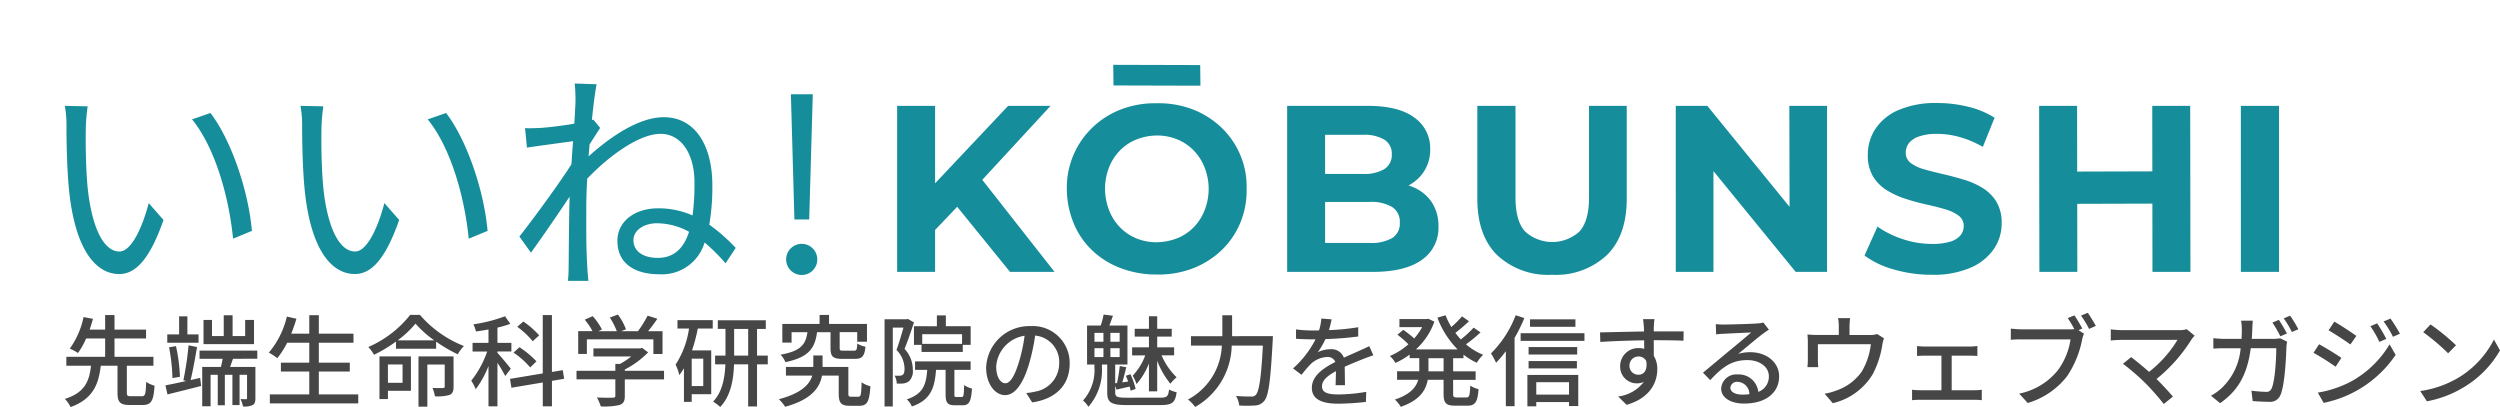 <svg xmlns="http://www.w3.org/2000/svg" xmlns:xlink="http://www.w3.org/1999/xlink" width="1735.509" height="282.587" viewBox="0 0 1735.509 282.587">
  <defs>
    <filter id="パス_226-2" x="0" y="0" width="1627.115" height="240" filterUnits="userSpaceOnUse">
      <feOffset dy="15" input="SourceAlpha"/>
      <feGaussianBlur stdDeviation="15" result="blur"/>
      <feFlood flood-opacity="0.161"/>
      <feComposite operator="in" in2="blur"/>
      <feComposite in="SourceGraphic"/>
    </filter>
  </defs>
  <g id="グループ_4" data-name="グループ 4" transform="translate(-492.917 -1751.466)">
    <path id="パス_226-2-2" data-name="パス 226-2" d="M583.745,2026.518c-2.35,0-2.765-.345-2.765-2.468v-18.683h18.455v-6.221H572.409v-12.718H594.32v-6.142H572.409v-10.092h-6.5v10.092H555.128c.9-2.558,1.659-5.115,2.351-7.465l-6.567-1.244a57.016,57.016,0,0,1-9.539,21.9,34.668,34.668,0,0,1,5.668,3.042,51.9,51.9,0,0,0,5.668-10.092h13.2v12.718H538.974v6.221H556.1c-1.175,10.3-4.009,18.663-18.179,23.018a21.149,21.149,0,0,1,4.019,5.668c15.681-5.737,19.413-15.9,20.934-28.686h11.612v18.663c0,6.5,1.659,8.591,8.5,8.591h8.986c5.876,0,7.6-2.834,8.226-13.41a20.018,20.018,0,0,1-5.807-2.626c-.276,8.571-.691,9.953-2.962,9.953Zm85.5-52.947H663.1v11.2h-8.709v-14.447h-6.152v14.447h-8.156v-11.2H634.2v16.787h35.054Zm-38.51,10.023h-7.732v-12.511h-5.737v12.511h-8.226v5.806h21.724Zm-12.916,29.446a111.23,111.23,0,0,0-2.765-21.29l-4.77.83a129.1,129.1,0,0,1,2.351,21.358Zm7.406,2.281c1.589-6.221,3.179-15.553,4.493-22.949L623.8,1991.2a206.15,206.15,0,0,1-3.6,24.262l2.005.494c-5.461,1.244-10.576,2.281-14.446,3.041l1.422,6.28c6.566-1.659,15.206-3.732,23.363-5.875l-.692-5.6Zm46.311-14.812v-5.648h-40.09v5.668h16.036c-.346,1.935-.761,3.87-1.175,5.668H633.3v27.3h5.806v-21.843h4.977v21.151H649v-21.151h5.253v21.013h4.977v-21.013h5.184v16.106c0,.622-.139.829-.691.829s-2.074,0-3.871-.069a17.9,17.9,0,0,1,1.728,5.115,13.218,13.218,0,0,0,6.705-.968c1.52-.829,1.935-2.35,1.935-4.838V2006.2H652.659c.622-1.8,1.313-3.733,2.005-5.668Zm42.707,24.765v-15.9h21.5v-6.152h-21.5V1989.4H738.3v-6.29H714.246v-12.837h-6.635v12.837H695.1c1.313-3.318,2.557-6.843,3.594-10.368l-6.636-1.521a59.653,59.653,0,0,1-12.511,25.022,41.107,41.107,0,0,1,5.876,3.871,59.688,59.688,0,0,0,6.843-10.714h15.345v13.824h-19.7v6.152h19.7v15.9H680.239v6.221h61.38v-6.221Zm58.132-20.8V2017.2H762.217v-12.719Zm5.806-5.608H756.342v29.653h5.875v-5.737h15.967Zm29.584,0H783.437v34.906h6.152v-29.238h12.047v15.206c0,.83-.277,1.037-1.244,1.106s-4.009.07-7.258-.069a25.363,25.363,0,0,1,1.728,5.807,29.331,29.331,0,0,0,10.23-.988c2.143-1.037,2.7-2.765,2.7-5.737Zm-38.777-11.129a70.077,70.077,0,0,0,12.373-11.612,75.207,75.207,0,0,0,12.994,11.612Zm8.709-17.695a75.528,75.528,0,0,1-29.1,22.326,25.558,25.558,0,0,1,3.95,5.392,97.4,97.4,0,0,0,15.266-9.193v4.976h27.856v-4.907a102.885,102.885,0,0,0,15,8.778,28.877,28.877,0,0,1,4.3-5.737,78.028,78.028,0,0,1-30.552-21.635Zm89.513,14.239a56.961,56.961,0,0,0-10.991-9.608l-4.216,3.664a56.231,56.231,0,0,1,10.714,10.022Zm-1.886,18.041a65.012,65.012,0,0,0-11.8-9.815l-4.079,3.732a59.536,59.536,0,0,1,11.544,10.3Zm-17.814,5.115c-1.313-1.8-7.189-8.848-9.262-10.991v-.987h9.677v-5.994h-9.677v-10.575a65.378,65.378,0,0,0,8.916-2.627l-3.663-5.253a103.726,103.726,0,0,1-21.981,5.6,19.562,19.562,0,0,1,1.8,4.976c2.765-.414,5.738-.829,8.71-1.382v9.262H820.97v6.014h10.161a68.758,68.758,0,0,1-11.059,20.243,40.555,40.555,0,0,1,3.11,5.924,67.1,67.1,0,0,0,8.848-16.1v27.994h6.221v-30.176a94.942,94.942,0,0,1,5.391,9.124Zm37.029,6.981-.947-5.994-7.535,1.244V1970.2H869.7v40.486l-22.741,3.8.988,6.152,21.773-3.663v16.589h6.359v-17.695Zm15.78-27.372h46.173v10.161h6.359v-15.829H942.842c2.142-2.627,4.443-5.668,6.418-8.64l-6.774-2.143a72.621,72.621,0,0,1-6.705,10.783h-11.7l3.387-1.313a40.938,40.938,0,0,0-5.6-10.23l-5.6,2.073a51.225,51.225,0,0,1,4.839,9.47H908.32l2.469-1.175a42.444,42.444,0,0,0-6.418-9.262l-5.53,2.468a43.626,43.626,0,0,1,5.391,7.949h-9.924v15.829h6.014Zm53.569,21.842H926.657v-.9a62.043,62.043,0,0,0,16.185-11.909l-4.148-3.11-1.382.345H904.884v5.6H931.15a54.539,54.539,0,0,1-7.811,5.184h-3.248v4.77H893.133v5.924h26.958v11.356c0,1.037-.346,1.313-1.728,1.382s-6.221.07-11.06-.138a34.571,34.571,0,0,1,2.7,6.221,48.083,48.083,0,0,0,12.926-.987c2.834-.988,3.732-2.765,3.732-6.29v-11.494h27.234Zm27.234,10.576h-8.018V2000.46h8.018Zm-17.9-39.952h8.018a62.214,62.214,0,0,1-9.332,25.091,31.469,31.469,0,0,1,2.558,7.277,41.093,41.093,0,0,0,3.249-4.769v23.343h5.391v-5.322h13.548v-30.414H973.324a116.524,116.524,0,0,0,4.009-15.206H987.7v-5.807H963.223Zm39.33,18.8v-18.525h9.746v18.525Zm23.363,0h-7.465v-18.525h6.083v-6.013H991.227v6.013h5.322v18.525h-7.2v6.082h7.119c-.345,8.848-1.935,19.009-8.5,25.852a33.907,33.907,0,0,1,4.908,3.733c7.465-7.742,9.262-19.216,9.608-29.585h9.815v29.239h6.152V2004.4h7.465Zm43.547-16.244v10.921c0,5.876,1.52,7.6,8.156,7.6h8.848c4.838,0,6.566-1.728,7.257-8.433a15.671,15.671,0,0,1-5.668-2.212c-.207,4.355-.553,4.977-2.35,4.977h-7.257c-2.281,0-2.627-.208-2.627-2.005v-10.862H1088v6.636h6.774v-12.363h-26.335v-6.221h-6.567v6.221h-25.861v12.995h6.418v-7.258h11.01c-1.175,8.364-4.443,13.133-18.663,15.622a15.621,15.621,0,0,1,3.358,5.184c16.382-3.387,20.529-9.815,21.981-20.806Zm14.377,44.791c-1.659,0-2-.276-2-2.281V2006.2h-17.9v-7.949h-6.418v7.949h-19.009v6.013h18.268c-1.728,5.876-7.189,12.166-23.156,16.382a30.284,30.284,0,0,1,4.355,5.253c18.524-5.046,24.123-13.548,25.575-21.635h11.612v12.442c0,6.636,1.728,8.5,7.673,8.5h6.7c5.253,0,6.981-2.765,7.6-13.548a18.717,18.717,0,0,1-6.083-2.765c-.276,8.848-.553,10.023-2.281,10.023Zm76.932-36.7h-27.648v-6.7h27.648Zm-33.385-12.234v12.926h5.253v4.907h28.636v-4.907h5.461v-12.926h-17.212v-7.515h-6.23v7.535Zm-4.217-5.046-.987.207h-15.207v60.551h5.707v-54.744h7.406c-1.313,4.7-3.11,10.862-4.838,15.483a18.958,18.958,0,0,1,5.6,12.926c0,2-.277,3.663-1.244,4.354a3.718,3.718,0,0,1-2.143.622,20.756,20.756,0,0,1-3.525-.069,12.557,12.557,0,0,1,1.52,5.53,32.759,32.759,0,0,0,4.562-.069,9.3,9.3,0,0,0,3.733-1.383,9.57,9.57,0,0,0,2.834-8.225,20.92,20.92,0,0,0-5.737-14.377c2.212-5.392,4.631-12.581,6.566-18.387Zm33.732,54.191c-1.245,0-1.452-.207-1.452-2.073v-16.787h11.267v-5.875h-38.57v5.875h8.433c-.691,10.428-3.042,16.856-14.17,20.46a13.933,13.933,0,0,1,3.525,4.977c12.995-4.493,15.829-12.649,16.787-25.437h6.635v16.856c0,5.875,1.245,7.741,6.5,7.741h5.391c4.286,0,5.876-2.419,6.419-11.612a16.3,16.3,0,0,1-5.461-2.419c-.138,7.188-.415,8.294-1.659,8.294Zm78.591-23.155a25.586,25.586,0,0,0-25.061-26.1q-1.017-.021-2.035.04a29.958,29.958,0,0,0-30.9,28.754c0,11.544,6.29,19.147,13.133,19.147s12.58-7.811,16.727-21.912a137.565,137.565,0,0,0,4.148-19.423,18.376,18.376,0,0,1,16.707,19.285,19.882,19.882,0,0,1-16.707,19.631,42.8,42.8,0,0,1-6.152.987l4.1,6.478C1226.241,2028.385,1235.493,2018.431,1235.493,2003.916Zm-51.012,2a23.106,23.106,0,0,1,19.7-21.358,110.126,110.126,0,0,1-3.8,17.833c-3.179,10.645-6.418,15.138-9.539,15.138C1187.868,2017.533,1184.481,2013.859,1184.481,2005.92Zm106.033,17.211h5.737V2001.9a56.115,56.115,0,0,0,9.193,15.967,24.156,24.156,0,0,1,4.286-4.5,46.91,46.91,0,0,1-10.438-15.207H1308v-5.579h-11.751v-7.465h10.092v-5.392h-10.092v-8.709h-5.737v8.709h-9.875v5.392h9.875v7.465h-11.682v5.6h9.124a42.2,42.2,0,0,1-8.709,14.1,29.286,29.286,0,0,1,2.627,5.807,46.6,46.6,0,0,0,8.64-14.319ZM1252.7,1993.2h6.221v6.152H1252.7Zm0-10.645h6.221v6.152H1252.7Zm17.478,6.152h-6.418v-6.152h6.418Zm0,10.645h-6.418V1993.2h6.418Zm4.937,28.2c-6.912,0-8.018-.691-8.018-3.594v-4.7l.9,2.7c2.9-.76,5.925-1.382,9.124-2.142a19.269,19.269,0,0,1,.691,2.9l3.456-1.244a48.032,48.032,0,0,0-3.594-10.23l-3.18,1.1c.553,1.245,1.106,2.627,1.59,4.01l-4.078.552c.987-3.11,1.866-7.05,2.834-10.506l-4.562-.829a107.837,107.837,0,0,1-1.935,11.819l-1.245.139v-12.995h8.5v-27.1h-12.531l2.469-6.774-6.5-.829a44.368,44.368,0,0,1-2.005,7.6h-9.47v27.1h5.115v2a31.492,31.492,0,0,1-7.9,22.949,22.589,22.589,0,0,1,3.732,4.354,38.442,38.442,0,0,0,9.381-27.155v-2.142h3.664v19.413c0,6.981,2.834,8.709,13.617,8.709h23.5c8.156,0,10.161-1.866,11.059-8.916a19.832,19.832,0,0,1-5.253-1.867c-.553,4.7-1.382,5.668-6.083,5.668Zm73.131-42.717v-14.516h-6.774v14.516H1319.7v6.567h21.428a44.365,44.365,0,0,1-23.5,37.394,27.169,27.169,0,0,1,4.977,5.185,50.037,50.037,0,0,0,25.368-42.579h21.635c-1.175,22.6-2.657,32.072-5,34.3a3.881,3.881,0,0,1-3.179,1.037c-1.728,0-5.925,0-10.507-.415a16.187,16.187,0,0,1,2.281,6.635,82.216,82.216,0,0,0,10.99,0,8.393,8.393,0,0,0,6.36-3.2c3.041-3.525,4.354-13.755,5.875-41.749.069-.9.138-3.18.138-3.18Zm69.122-11.682-7.189-.553a34.409,34.409,0,0,1-1.59,8.226c-1.382.069-2.765.069-4.078.069a89.492,89.492,0,0,1-11.889-.76v6.5c3.871.277,8.64.415,11.544.415h2a69.44,69.44,0,0,1-15.621,20.183l5.924,4.444a75.125,75.125,0,0,1,6.29-7.406,17.624,17.624,0,0,1,11.475-4.977,5.566,5.566,0,0,1,5.668,3.456c-8.019,4.079-16.293,9.47-16.293,17.972s8.018,10.99,18.317,10.99a175.835,175.835,0,0,0,19.216-1.244l.207-6.981a117.718,117.718,0,0,1-19.216,1.8c-6.981,0-11.474-.987-11.474-5.668,0-4.078,3.733-7.258,9.677-10.506-.069,3.387-.138,7.327-.276,9.746h6.566c-.069-3.318-.138-8.848-.207-12.788,4.838-2.212,9.331-4.009,12.837-5.391,2.073-.83,5.046-1.936,7.05-2.558l-2.834-6.369c-2.212,1.106-4.216,2.005-6.567,3.042-3.248,1.52-6.773,2.962-11.059,4.976a9.1,9.1,0,0,0-9.262-5.875,20.306,20.306,0,0,0-8.848,2.074,55.46,55.46,0,0,0,5.322-9.124,213.634,213.634,0,0,0,22.741-1.8v-6.418a159.321,159.321,0,0,1-20.321,2c.9-2.982,1.451-5.539,1.866-7.475Zm77.693,36.082h-10.507v-9.124h10.507Zm13.824-9.124v-2.469a43.8,43.8,0,0,0,9.242,5.649,24.677,24.677,0,0,1,4.444-5.53,43.279,43.279,0,0,1-11.958-7.258,101.844,101.844,0,0,0,10.092-8.295l-4.77-3.317a74.816,74.816,0,0,1-8.916,8.225,58.4,58.4,0,0,1-3.8-4.562,109.523,109.523,0,0,0,9.47-8.087l-4.839-3.387a67.8,67.8,0,0,1-7.406,7.406,52.454,52.454,0,0,1-4.009-8.157l-5.668,1.659a62.125,62.125,0,0,0,14.032,22.05h-28.962a47.635,47.635,0,0,0,12.837-19.285l-4.217-2-1.175.207h-18.87v5.6h15.76a43.742,43.742,0,0,1-5.53,7.9,60.689,60.689,0,0,0-7.6-6.013l-4.009,3.387a72.649,72.649,0,0,1,7.6,6.636,47.475,47.475,0,0,1-12.837,8.126,21.655,21.655,0,0,1,3.871,4.839,54.683,54.683,0,0,0,9.815-5.806v2.468h6.7v9.124h-15.414v5.925h14.654c-1.452,5.184-5.53,10.161-16.175,13.686a21.78,21.78,0,0,1,4.078,5.046c13.064-4.493,17.419-11.405,18.732-18.732h10.991v9.509c0,6.567,1.59,8.433,8.087,8.433h8.433c5.391,0,7.188-2.558,7.741-11.474a17.677,17.677,0,0,1-5.737-2.469c-.276,6.843-.622,8.226-2.626,8.226h-6.7c-2.212,0-2.558-.346-2.558-2.7v-9.49h15.622v-5.924H1501.69v-9.144Zm77.693-26.958h-31.52v5.185h31.52Zm-41.473-2.834a74.368,74.368,0,0,1-17.142,26.474,61.1,61.1,0,0,1,3.525,6.5,80.944,80.944,0,0,0,6.774-8.019v38.156h6.082v-47.4a110.184,110.184,0,0,0,6.774-13.755Zm37.029,46.45v8.64H1559.4v-8.64Zm-28.893,16.787h6.152V2030.6h22.741v2.764h6.419v-21.635h-35.322Zm.83-26.335H1587.6v-5.106h-33.524Zm33.731-14.812h-33.731v5.184h33.731Zm-39.261-9.657v5.332h44.307v-5.332Zm92.919-9.737h-7.949c.138.691.346,2.834.553,5.046.069.83.069,2.005.138,3.525-9.874.139-22.741.494-30.551.622l.207,6.636c8.571-.553,19.907-.987,30.414-1.106,0,2.005.069,4.078.069,5.875a13.83,13.83,0,0,0-3.871-.493,12.48,12.48,0,0,0-12.832,12.121c0,.107-.005.214-.005.321a11.543,11.543,0,0,0,11.049,12.017c.188.008.376.011.563.01a10.84,10.84,0,0,0,4.839-1.037,26.557,26.557,0,0,1-17.833,10.161l5.875,5.806c16.382-4.769,21.289-15.621,21.289-24.815a17.023,17.023,0,0,0-2.419-9.193c0-3.11,0-7.119-.069-10.862,10.023,0,16.589.139,20.667.346l.109-6.478H1640.97c0-1.382,0-2.626.07-3.456A40.223,40.223,0,0,1,1641.464,1973.018Zm-17.349,32.418a6.226,6.226,0,0,1,5.948-6.492c.114-.005.228-.006.342-.005a5.7,5.7,0,0,1,5.391,3.318c.9,6.5-1.8,9.331-5.391,9.331a6.063,6.063,0,0,1-6.306-5.81c0-.114-.006-.228,0-.342Zm70.02,15.069a4.6,4.6,0,0,1,5.046-3.95,8.491,8.491,0,0,1,8.156,8.571,36.9,36.9,0,0,1-4.907.277c-4.928.009-8.315-1.857-8.315-4.9Zm-10.092-44.031.208,7.12c1.589-.208,3.387-.346,5.115-.415,3.594-.207,15.552-.76,19.215-.9-3.456,3.041-11.474,9.677-15.345,12.836-4.078,3.387-12.718,10.645-18.11,15.069l5.027,5.154c8.156-8.709,14.653-13.893,25.713-13.893,8.64,0,15,4.7,15,11.2a11.227,11.227,0,0,1-7.327,10.862,13.642,13.642,0,0,0-14.377-12.1,10.507,10.507,0,0,0-11.389,9.543c-.006.068-.011.136-.016.2,0,6.26,6.359,10.476,15.918,10.476,15.552,0,24.331-7.9,24.331-18.87,0-9.677-8.572-16.787-20.115-16.787a28.609,28.609,0,0,0-8.294,1.176c4.907-4.009,13.409-11.2,16.934-13.825a51.541,51.541,0,0,1,4.355-2.962l-3.8-4.977a20.573,20.573,0,0,1-4.443.622c-3.733.346-19.493.761-23.087.761a50.069,50.069,0,0,1-5.53-.3Zm93.245-4.147h-8.363a31.345,31.345,0,0,1,.493,5.737v5.925H1754.35a65.531,65.531,0,0,1-6.7-.346,51.331,51.331,0,0,1,.276,5.6v12.1c0,1.521-.138,3.526-.276,4.977h7.534a31.8,31.8,0,0,1-.276-4.562V1990.4h36.772a47.947,47.947,0,0,1-6.388,19.117,35.544,35.544,0,0,1-17.429,12.995,43.286,43.286,0,0,1-8.294,2.281l5.677,6.567a44.064,44.064,0,0,0,27.718-20.114,64.308,64.308,0,0,0,6.636-20.243,25.982,25.982,0,0,1,1.175-4.7l-4.77-2.962a15.152,15.152,0,0,1-5.184.691h-13.962V1978.1a49.406,49.406,0,0,1,.414-5.777Zm46.45,19.354v6.912c1.452-.138,3.8-.207,5.046-.207h11.889v23.985h-15.138a45.453,45.453,0,0,1-5.253-.346v7.258a46.1,46.1,0,0,1,5.253-.276h38.224a41.942,41.942,0,0,1,4.908.276v-7.258a34,34,0,0,1-4.908.346h-15.967v-23.985h12.788c1.521,0,3.456.069,5.046.207v-6.912a39.424,39.424,0,0,1-5.046.346h-31.8a44.246,44.246,0,0,1-5.066-.346ZM1933,1970.411l-4.632,1.867c1.452,2.212,3.249,5.115,4.563,7.672a24.84,24.84,0,0,1-3.111.138h-33.455c-2.281,0-5.53-.276-7.534-.493v7.741c1.8-.138,4.562-.276,7.465-.276h34a48.387,48.387,0,0,1-8.64,21.23,46.158,46.158,0,0,1-27.017,16.431l5.925,6.5A53.769,53.769,0,0,0,1928,2012.487a69.2,69.2,0,0,0,10.369-25.368,20.922,20.922,0,0,1,1.244-4.009l-3.8-2.469,2.627-1.106A102.77,102.77,0,0,0,1933,1970.411Zm9.262-1.8-4.7,1.936a68.729,68.729,0,0,1,5.6,9.242l4.7-2.073c-1.383-2.558-3.94-6.7-5.6-9.125Zm74.167,15.9-5.46-4.493a17.712,17.712,0,0,1-5.322.622h-39.953a59.758,59.758,0,0,1-7.465-.553v7.742c1.452-.138,4.7-.415,7.465-.415h38.847a81.518,81.518,0,0,1-19.749,22.188c-4.632-4.078-9.816-8.294-12.442-10.23l-5.668,4.631a162.252,162.252,0,0,1,15.552,13.41,178.142,178.142,0,0,1,12.787,14.516l6.34-5.135c-2.765-3.318-7.258-8.156-11.356-12.235a110.472,110.472,0,0,0,24.4-27.648c.5-.7,1.264-1.521,2.024-2.42Zm58.477-10.99-4.493,1.866a83.026,83.026,0,0,1,5.53,9.539l4.562-1.935a100.141,100.141,0,0,0-5.6-9.49Zm7.811-2.9-4.443,1.866a64.865,64.865,0,0,1,5.668,9.47l4.493-1.936a85.789,85.789,0,0,0-5.718-9.42Zm-25.921,3.456h-8.087a46.035,46.035,0,0,1,.494,6.013q0,3.526-.207,6.636h-11.129a81.927,81.927,0,0,1-8.433-.494v7.258c2.627-.207,5.876-.276,8.433-.276h10.507a42.958,42.958,0,0,1-12.65,27.155,36.926,36.926,0,0,1-7.949,5.806l6.35,5.184c11.889-8.364,18.732-18.939,21.289-38.155h17.695c0,7.465-.9,23.086-3.248,27.925a3.654,3.654,0,0,1-3.95,2.35,79.339,79.339,0,0,1-10.023-.829l.83,7.257c3.525.208,7.534.494,11.267.494a7.707,7.707,0,0,0,8.027-4.69c3.042-6.774,3.95-26.543,4.148-33.524.069-.9.276-2.35.493-3.526l-4.838-2.35a31.369,31.369,0,0,1-4.77.415h-14.93c.138-2.143.277-4.443.346-6.774.059-1.679.2-4.236.335-5.895Zm86.333,1.866-4.7,2.005a61.552,61.552,0,0,1,6.221,10.862l4.839-2.074a100.8,100.8,0,0,0-6.359-10.813Zm9.263-3.318-4.77,2.005a67.126,67.126,0,0,1,6.5,10.645l4.838-2.143a101.084,101.084,0,0,0-6.566-10.526Zm-39.005,2.143-3.949,6.014c4.216,2.419,11.612,7.257,15.137,9.815l4.148-5.925c-3.289-2.409-11.03-7.5-15.316-9.924Zm-11.454,49.264,4.078,7.11a79.383,79.383,0,0,0,49.975-33.317l-4.216-7.327a70.615,70.615,0,0,1-26.454,25.654A75.894,75.894,0,0,1,2101.933,2024.03Zm.9-33.573-3.871,5.924a171.654,171.654,0,0,1,15.345,9.677l4.009-6.151c-3.249-2.281-11.129-7.12-15.483-9.47Zm77.347-13.756-5.046,5.372a149.929,149.929,0,0,1,17.28,14.654l5.481-5.579a145.048,145.048,0,0,0-17.715-14.466Zm-7.12,46.223,4.631,7.12a76.217,76.217,0,0,0,26.474-10.3,70.673,70.673,0,0,0,24.262-25.022l-4.217-7.524a65.81,65.81,0,0,1-23.985,26.059A71.831,71.831,0,0,1,2173.059,2022.924Z" fill="#464646"/>
  </g>
  <g id="グループ_5" data-name="グループ 5" transform="translate(-492.917 -1751.466)">
    <g transform="matrix(1, 0, 0, 1, 492.92, 1751.47)" filter="url(#パス_226-2)">
      <path id="パス_226-2-3" data-name="パス 226-2" d="M553.781,1810.281l-15.864-.329a74.742,74.742,0,0,1,1.145,14.655c0,9.55.327,29.639,1.8,43.964,4.412,42.647,19.3,58.14,34.84,58.14,10.961,0,20.94-9.55,30.736-37.543l-10.287-11.7c-4.253,16.466-11.942,33.59-20.285,33.59-11.615,0-19.631-18.277-22.249-45.775-1.145-13.667-1.309-28.651-1.145-39.025A125.969,125.969,0,0,1,553.781,1810.281Zm85.232,4.611-12.761,4.446c15.7,19.265,25.521,53.02,28.466,82.829l13.087-5.434C665.351,1868.9,653.572,1833.992,639.013,1814.892Zm78.361-4.611-15.864-.329a74.747,74.747,0,0,1,1.145,14.655c0,9.55.327,29.639,1.8,43.964,4.417,42.647,19.3,58.125,34.845,58.125,10.961,0,20.94-9.55,30.736-37.543l-10.292-11.69c-4.253,16.466-11.942,33.59-20.285,33.59-11.615,0-19.632-18.277-22.249-45.775-1.145-13.667-1.309-28.651-1.145-39.025A125.969,125.969,0,0,1,717.374,1810.281Zm85.232,4.611-12.761,4.446c15.705,19.265,25.521,53.02,28.465,82.829l13.088-5.434C828.944,1868.9,817.165,1833.992,802.606,1814.892Zm130.056,88.258c0-7.081,7.689-11.691,16.2-11.691a46.529,46.529,0,0,1,22.412,5.927c-3.6,11.033-10.143,18.113-21.758,18.113C940.351,1915.5,932.662,1911.547,932.662,1903.15Zm-40.244-96.491c0,1.811-.327,7.9-.818,15.643-8.507,1.5-18.159,2.634-23.557,2.964-3.927.164-7.035.329-10.634.164l1.309,13.5c10.306-1.5,24.7-3.458,32.064-4.446-.5,5.27-.818,10.7-1.145,15.967-8.18,13.009-26.993,38.695-36.154,50.222l8.016,11.2c8.016-11.033,18.813-26.84,26.829-38.86,0,2.634-.163,4.94-.163,6.586-.328,17.963-.328,26.346-.5,42.153a91.892,91.892,0,0,1-.5,9.715h14.233c-.327-2.964-.655-7.08-.818-10.044-.818-14.655-.655-24.7-.655-39.683,0-6.422.164-13.667.655-21.241,14.56-15.314,35.827-31.121,50.877-31.121,13.906,0,23.558,13.173,23.558,33.755a166.125,166.125,0,0,1-1.309,22.888,58.553,58.553,0,0,0-23.885-4.94c-16.686,0-28.3,9.386-28.3,22.559,0,16.63,13.251,23.217,28.956,23.217a30.87,30.87,0,0,0,31.573-22.065,133.87,133.87,0,0,1,14.56,14.47l7.034-10.7a122.487,122.487,0,0,0-18.342-16.136,153.793,153.793,0,0,0,2.127-27.5c0-27.169-11.779-47.093-33.71-47.093-17.995,0-38.281,14.655-52.186,27.169.163-2.8.495-5.434.654-8.233,2.454-3.952,5.4-8.4,7.362-11.526l-4.744-5.764c-.328.165-.655.165-.992.33,1.145-11.526,2.454-20.747,3.272-24.864l-15.214-.5A105.348,105.348,0,0,1,892.418,1806.659Zm151.978,82.165h10.281l1.983-69.816.5-17.124h-15.214l.5,17.124Zm5.071,38.531a10.742,10.742,0,0,0,10.813-10.672q0-.345-.016-.69a10.807,10.807,0,1,0-10.8,11.362Zm89.981-28.487-1.487-30.791,54.814-58.125h29.446l-49.4,53.515-14.723,15.807Zm-23.726,26.346V1809.952h26.339v115.262Zm78.361,0-40.754-50.221,17.351-18.961L1225,1925.214Zm101.755,1.811a69.442,69.442,0,0,1-24.787-4.366,58.329,58.329,0,0,1-19.958-12.414,54.894,54.894,0,0,1-12.924-19.021,63.786,63.786,0,0,1-4.66-23.631,57.857,57.857,0,0,1,17.748-42.562,58.875,58.875,0,0,1,19.879-12.6,65.378,65.378,0,0,1,24.7-4.281,66.175,66.175,0,0,1,25.109,4.281,59.732,59.732,0,0,1,19.795,12.514,56.569,56.569,0,0,1,17.584,42.647,58.18,58.18,0,0,1-4.5,23.8,56.014,56.014,0,0,1-13.087,18.961,60.426,60.426,0,0,1-19.795,12.434A66.2,66.2,0,0,1,1295.838,1927.025Zm0-22.394a40.51,40.51,0,0,0,14.377-2.8,32.858,32.858,0,0,0,11.372-7.574,35.262,35.262,0,0,0,7.525-11.691,40.656,40.656,0,0,0,0-29.968,35.262,35.262,0,0,0-7.525-11.691,33.866,33.866,0,0,0-11.372-7.659,37.19,37.19,0,0,0-14.377-2.719,39.662,39.662,0,0,0-14.069,2.8,32.876,32.876,0,0,0-11.367,7.574,35.461,35.461,0,0,0-7.525,11.606,42.088,42.088,0,0,0-2.861,15.064,42.6,42.6,0,0,0,2.861,14.9,35.058,35.058,0,0,0,7.525,11.776,34.064,34.064,0,0,0,11.288,7.654A36.123,36.123,0,0,0,1295.838,1904.631Zm-29.937-108.84-.164-14.325,60.366.165.164,14.325Zm120.568,129.423V1809.952h55.948q21.6,0,32.476,8.233a25.95,25.95,0,0,1,10.882,21.735,27.827,27.827,0,0,1-4.417,15.723,28.984,28.984,0,0,1-12.106,10.293,41.005,41.005,0,0,1-17.668,3.623l3.108-6.751a48.628,48.628,0,0,1,19.14,3.538,28.775,28.775,0,0,1,13,10.478,29.64,29.64,0,0,1,4.665,16.965,26.852,26.852,0,0,1-11.615,23.137q-11.619,8.288-34.2,8.288Zm26.338-20.089h30.919a29.4,29.4,0,0,0,15.626-3.373,11.824,11.824,0,0,0,5.314-10.787,12.071,12.071,0,0,0-5.314-10.788,28.3,28.3,0,0,0-15.626-3.538h-32.882v-19.43h28.3a27.02,27.02,0,0,0,14.8-3.373,11.458,11.458,0,0,0,5.156-10.288,11.3,11.3,0,0,0-5.156-10.129,27.02,27.02,0,0,0-14.8-3.373h-26.339Zm157.54,22.085a51.675,51.675,0,0,1-38.117-13.667q-13.742-13.666-13.742-39.024v-64.567h26.5v63.559q0,16.466,6.708,23.711a28.046,28.046,0,0,0,37.626,0q6.708-7.245,6.707-23.711v-63.559h26.175V1874.5q0,25.358-13.742,39.024A51.679,51.679,0,0,1,1570.347,1927.21Zm85.887-2V1809.952h21.921l67.579,82.989-10.47.164-.179-83.153h26.175v115.262H1739.5l-67.727-82.989,10.633-.164v83.153Zm177.662,2a92.837,92.837,0,0,1-26.339-3.708,61.428,61.428,0,0,1-20.285-9.635l9-20.088a65.56,65.56,0,0,0,17.42,8.647,63.654,63.654,0,0,0,20.37,3.373,42.146,42.146,0,0,0,12.676-1.562,14.852,14.852,0,0,0,7.114-4.366,9.848,9.848,0,0,0,2.29-6.421,8.7,8.7,0,0,0-3.6-7.33,29.451,29.451,0,0,0-9.488-4.446q-5.889-1.727-13-3.293t-14.233-3.872a60.066,60.066,0,0,1-13.008-5.928,29.046,29.046,0,0,1-9.573-9.55,28.315,28.315,0,0,1-3.678-15.149,32.314,32.314,0,0,1,5.319-18.033,36.423,36.423,0,0,1,16.032-13.008,65.277,65.277,0,0,1,26.909-4.855,89.446,89.446,0,0,1,21.267,2.55,61.058,61.058,0,0,1,18.486,7.659l-8.179,20.253a69.4,69.4,0,0,0-16.033-6.836,58.622,58.622,0,0,0-15.7-2.22,36.933,36.933,0,0,0-12.6,1.811,14.866,14.866,0,0,0-7.035,4.7,10.929,10.929,0,0,0-2.126,6.666,8.542,8.542,0,0,0,3.6,7.165,28.348,28.348,0,0,0,9.488,4.366q5.889,1.647,13.008,3.293t14.233,3.787a54.9,54.9,0,0,1,13,5.763,29.039,29.039,0,0,1,9.573,9.551,27.961,27.961,0,0,1,3.678,14.969,31.305,31.305,0,0,1-5.374,17.788,37.749,37.749,0,0,1-16.112,13.008A64.758,64.758,0,0,1,1833.9,1927.21Zm153.123-117.258h26.338l.163,115.262h-26.363ZM1935,1925.214h-26.339l-.163-115.262h26.338Zm54.144-47.4-56.112.165-.164-22.394,56.113-.165Zm59.389,47.4V1809.952h26.5v115.262Z" transform="translate(-492.92 -1751.47)" fill="#158d9b"/>
    </g>
  </g>
</svg>
